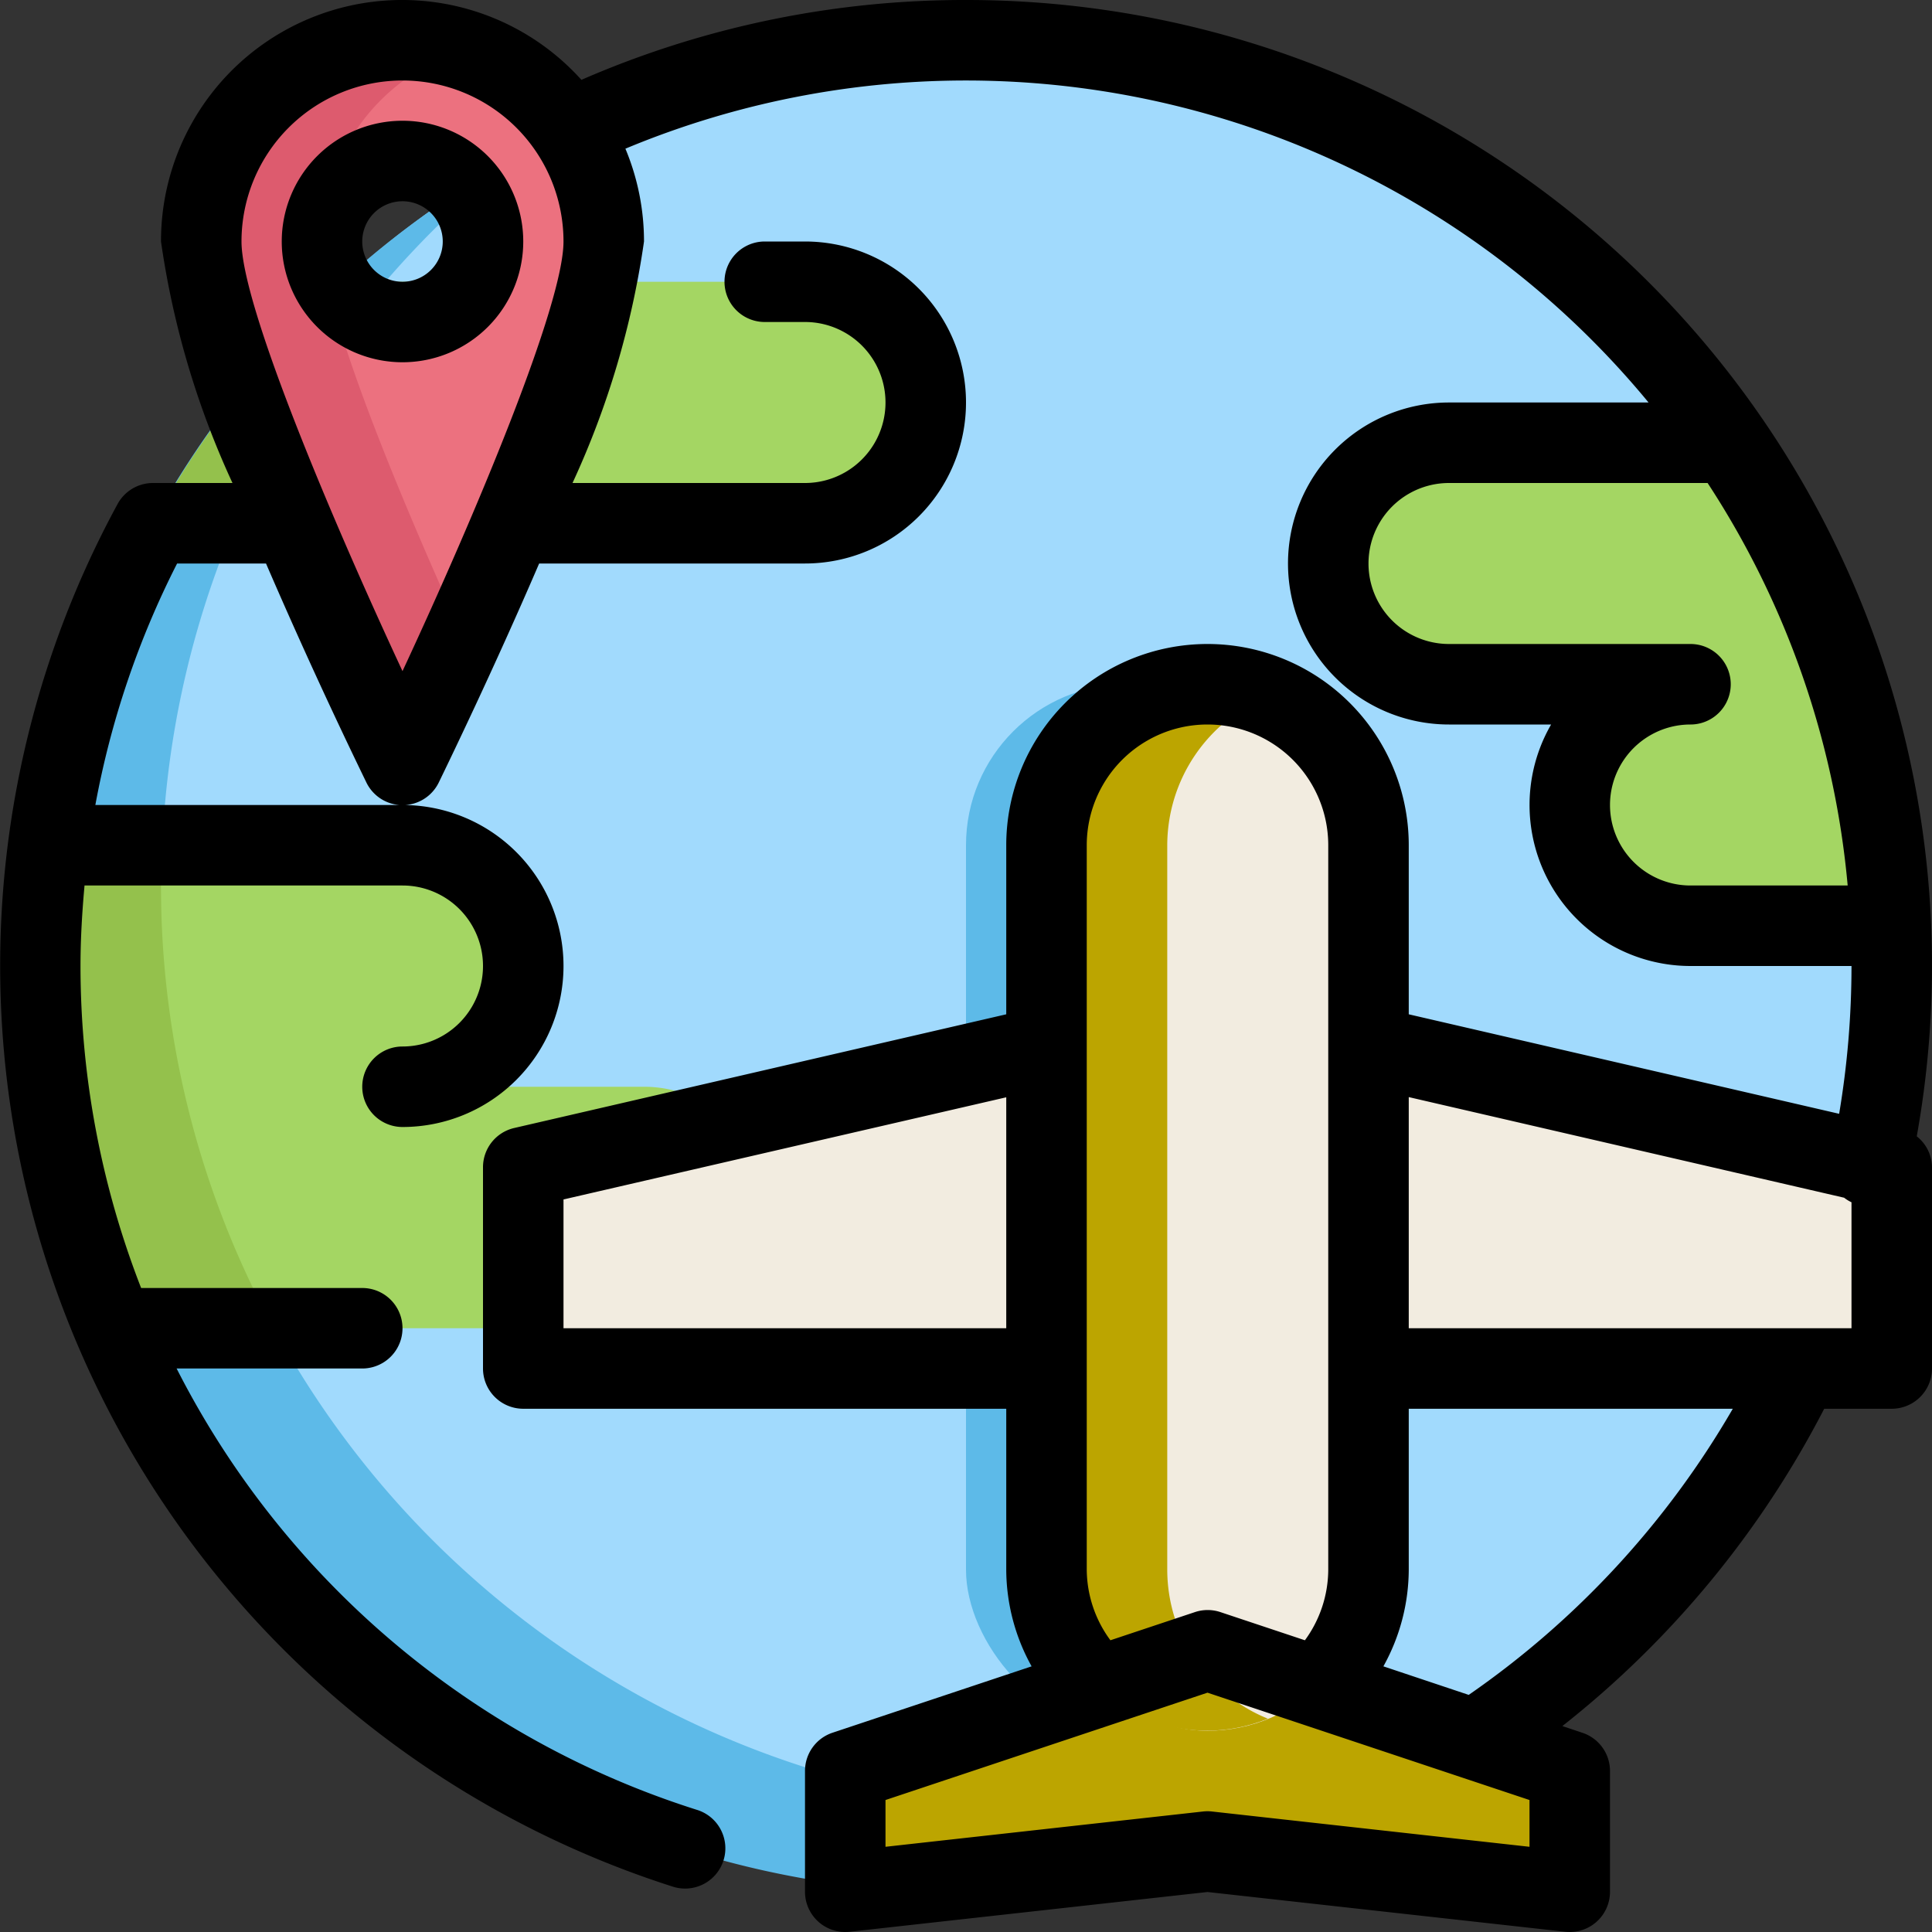 <svg xmlns="http://www.w3.org/2000/svg" xmlns:xlink="http://www.w3.org/1999/xlink" width="512" height="512" x="0" y="0" viewBox="0 0 48 48" style="enable-background:new 0 0 512 512" xml:space="preserve" class=""><rect x="0" y="0" width="48" height="48" fill="#333333" stroke="none"/><g><g data-name="Layer 10"><circle cx="24" cy="24" r="23" fill="#a1dafd" opacity="1" data-original="#a1dafd"></circle><path fill="#5dbae8" d="M27 45A23 23 0 0 1 12.809 3.907a23 23 0 1 0 25.382 38.186A22.892 22.892 0 0 1 27 45z" opacity="1" data-original="#5dbae8"></path><path fill="#a4d663" d="M23 10a3 3 0 0 1-3 3H3.8a22.781 22.781 0 0 1 4.72-6H20a3 3 0 0 1 3 3z" opacity="1" data-original="#a4d663" class=""></path><path fill="#94c14c" d="M8.53 7h1.04a23.075 23.075 0 0 0-2.69 3.85A21.354 21.354 0 0 0 5.83 13H3.8c.03-.05.05-.1.08-.15A22.562 22.562 0 0 1 8.53 7z" opacity="1" data-original="#94c14c" class=""></path><path fill="#a4d663" d="M19 30a3 3 0 0 1-3 3H2.83A22.936 22.936 0 0 1 1.2 21H10a3 3 0 0 1 0 6h6a3 3 0 0 1 3 3zM46.91 21.97c.01.02 0 .04 0 .05-.03.33-.07.66-.11.98H42a3 3 0 0 1 0-6h-6a3 3 0 0 1 0-6h6.97a19.5 19.5 0 0 1 1.23 2 21.664 21.664 0 0 1 .97 2 22.588 22.588 0 0 1 1.74 6.97z" opacity="1" data-original="#a4d663" class=""></path><path fill="#94c14c" d="M4 22a22.923 22.923 0 0 0 2.8 11H2.83A22.936 22.936 0 0 1 1.2 21h2.82c-.01.33-.02.67-.02 1z" opacity="1" data-original="#94c14c" class=""></path><rect width="8" height="26" x="24" y="17" fill="#5dbae8" rx="4" opacity="1" data-original="#5dbae8"></rect><path fill="#bca500" d="m30 41-9 3v3l9-1 9 1v-3z" opacity="1" data-original="#eab744" class=""></path><rect width="8" height="26" x="26" y="17" fill="#f2ece0" rx="4" opacity="1" data-original="#face5c" class=""></rect><path fill="#bca500" d="M29 39V21a4 4 0 0 1 2.5-3.7A3.989 3.989 0 0 0 26 21v18a3.989 3.989 0 0 0 5.5 3.7A4 4 0 0 1 29 39z" opacity="1" data-original="#eab744" class=""></path><path fill="#f2ece0" d="m26 26-13 3v5h13zM34 26l13 3v5H34z" opacity="1" data-original="#face5c" class=""></path><path fill="#ec717f" d="M10 1a5 5 0 0 0-5 5c0 2.76 5 13 5 13s5-10.24 5-13a5 5 0 0 0-5-5zm0 7a2 2 0 1 1 2-2 2.006 2.006 0 0 1-2 2z" opacity="1" data-original="#ec717f"></path><path fill="#dd5b6e" d="M8 6a4.984 4.984 0 0 1 3.5-4.745A4.936 4.936 0 0 0 10 1a5 5 0 0 0-5 5c0 2.76 5 13 5 13s.66-1.353 1.5-3.2C10.027 12.547 8 7.758 8 6z" opacity="1" data-original="#dd5b6e"></path><path d="M10 3a3 3 0 1 0 3 3 3 3 0 0 0-3-3zm0 4a1 1 0 1 1 1-1 1 1 0 0 1-1 1z" fill="#000000" opacity="1" data-original="#000000"></path><path d="M47.621 28.232A23.985 23.985 0 0 0 24 0a23.813 23.813 0 0 0-9.555 1.984A5.991 5.991 0 0 0 4 6a21.575 21.575 0 0 0 1.776 6H3.8a1 1 0 0 0-.878.521A24.016 24.016 0 0 0 16.7 46.868a1 1 0 1 0 .608-1.905A21.921 21.921 0 0 1 4.388 34H9a1 1 0 0 0 0-2H3.506A22.065 22.065 0 0 1 2 24c0-.669.04-1.336.1-2H10a2 2 0 0 1 0 4 1 1 0 0 0 0 2 4 4 0 0 0 0-8H2.369A21.979 21.979 0 0 1 4.4 14h2.209a134.628 134.628 0 0 0 2.493 5.439 1 1 0 0 0 1.8 0c.243-.5 1.364-2.814 2.493-5.439H20a4 4 0 0 0 0-8h-1a1 1 0 0 0 0 2h1a2 2 0 0 1 0 4h-5.776A21.575 21.575 0 0 0 16 6a5.966 5.966 0 0 0-.462-2.306A21.976 21.976 0 0 1 40.958 10H36a4 4 0 0 0 0 8h2.537A4 4 0 0 0 42 24h4a22.174 22.174 0 0 1-.307 3.672L35 25.2V21a5 5 0 0 0-10 0v4.2l-12.225 2.825A1 1 0 0 0 12 29v5a1 1 0 0 0 1 1h12v4a4.979 4.979 0 0 0 .63 2.4l-4.946 1.649A1 1 0 0 0 20 44v3a1 1 0 0 0 1.11.994l8.89-.988 8.89.988A1 1 0 0 0 40 47v-3a1 1 0 0 0-.684-.949l-.5-.167A24.106 24.106 0 0 0 45.322 35H47a1 1 0 0 0 1-1v-5a.987.987 0 0 0-.379-.768zM10 16.674C8.183 12.771 6 7.57 6 6a4 4 0 0 1 8 0c0 1.57-2.183 6.771-4 10.674zM42 22a2 2 0 0 1 0-4 1 1 0 0 0 0-2h-6a2 2 0 0 1 0-4h6.425a21.848 21.848 0 0 1 3.48 10zM14 33v-3.2l11-2.538V33zm13 6V21a3 3 0 0 1 6 0v18a2.985 2.985 0 0 1-.58 1.752l-2.1-.7a1 1 0 0 0-.632 0l-2.1.7A2.985 2.985 0 0 1 27 39zm11 6.883-7.89-.877a1.011 1.011 0 0 0-.22 0l-7.89.877v-1.162l8-2.667 8 2.667zm-1.51-3.774-2.12-.709A4.979 4.979 0 0 0 35 39v-4h8.051a22.124 22.124 0 0 1-6.561 7.109zM35 33v-5.743l10.817 2.5a.935.935 0 0 0 .183.113V33z" fill="#000000" opacity="1" data-original="#000000"></path></g></g></svg>